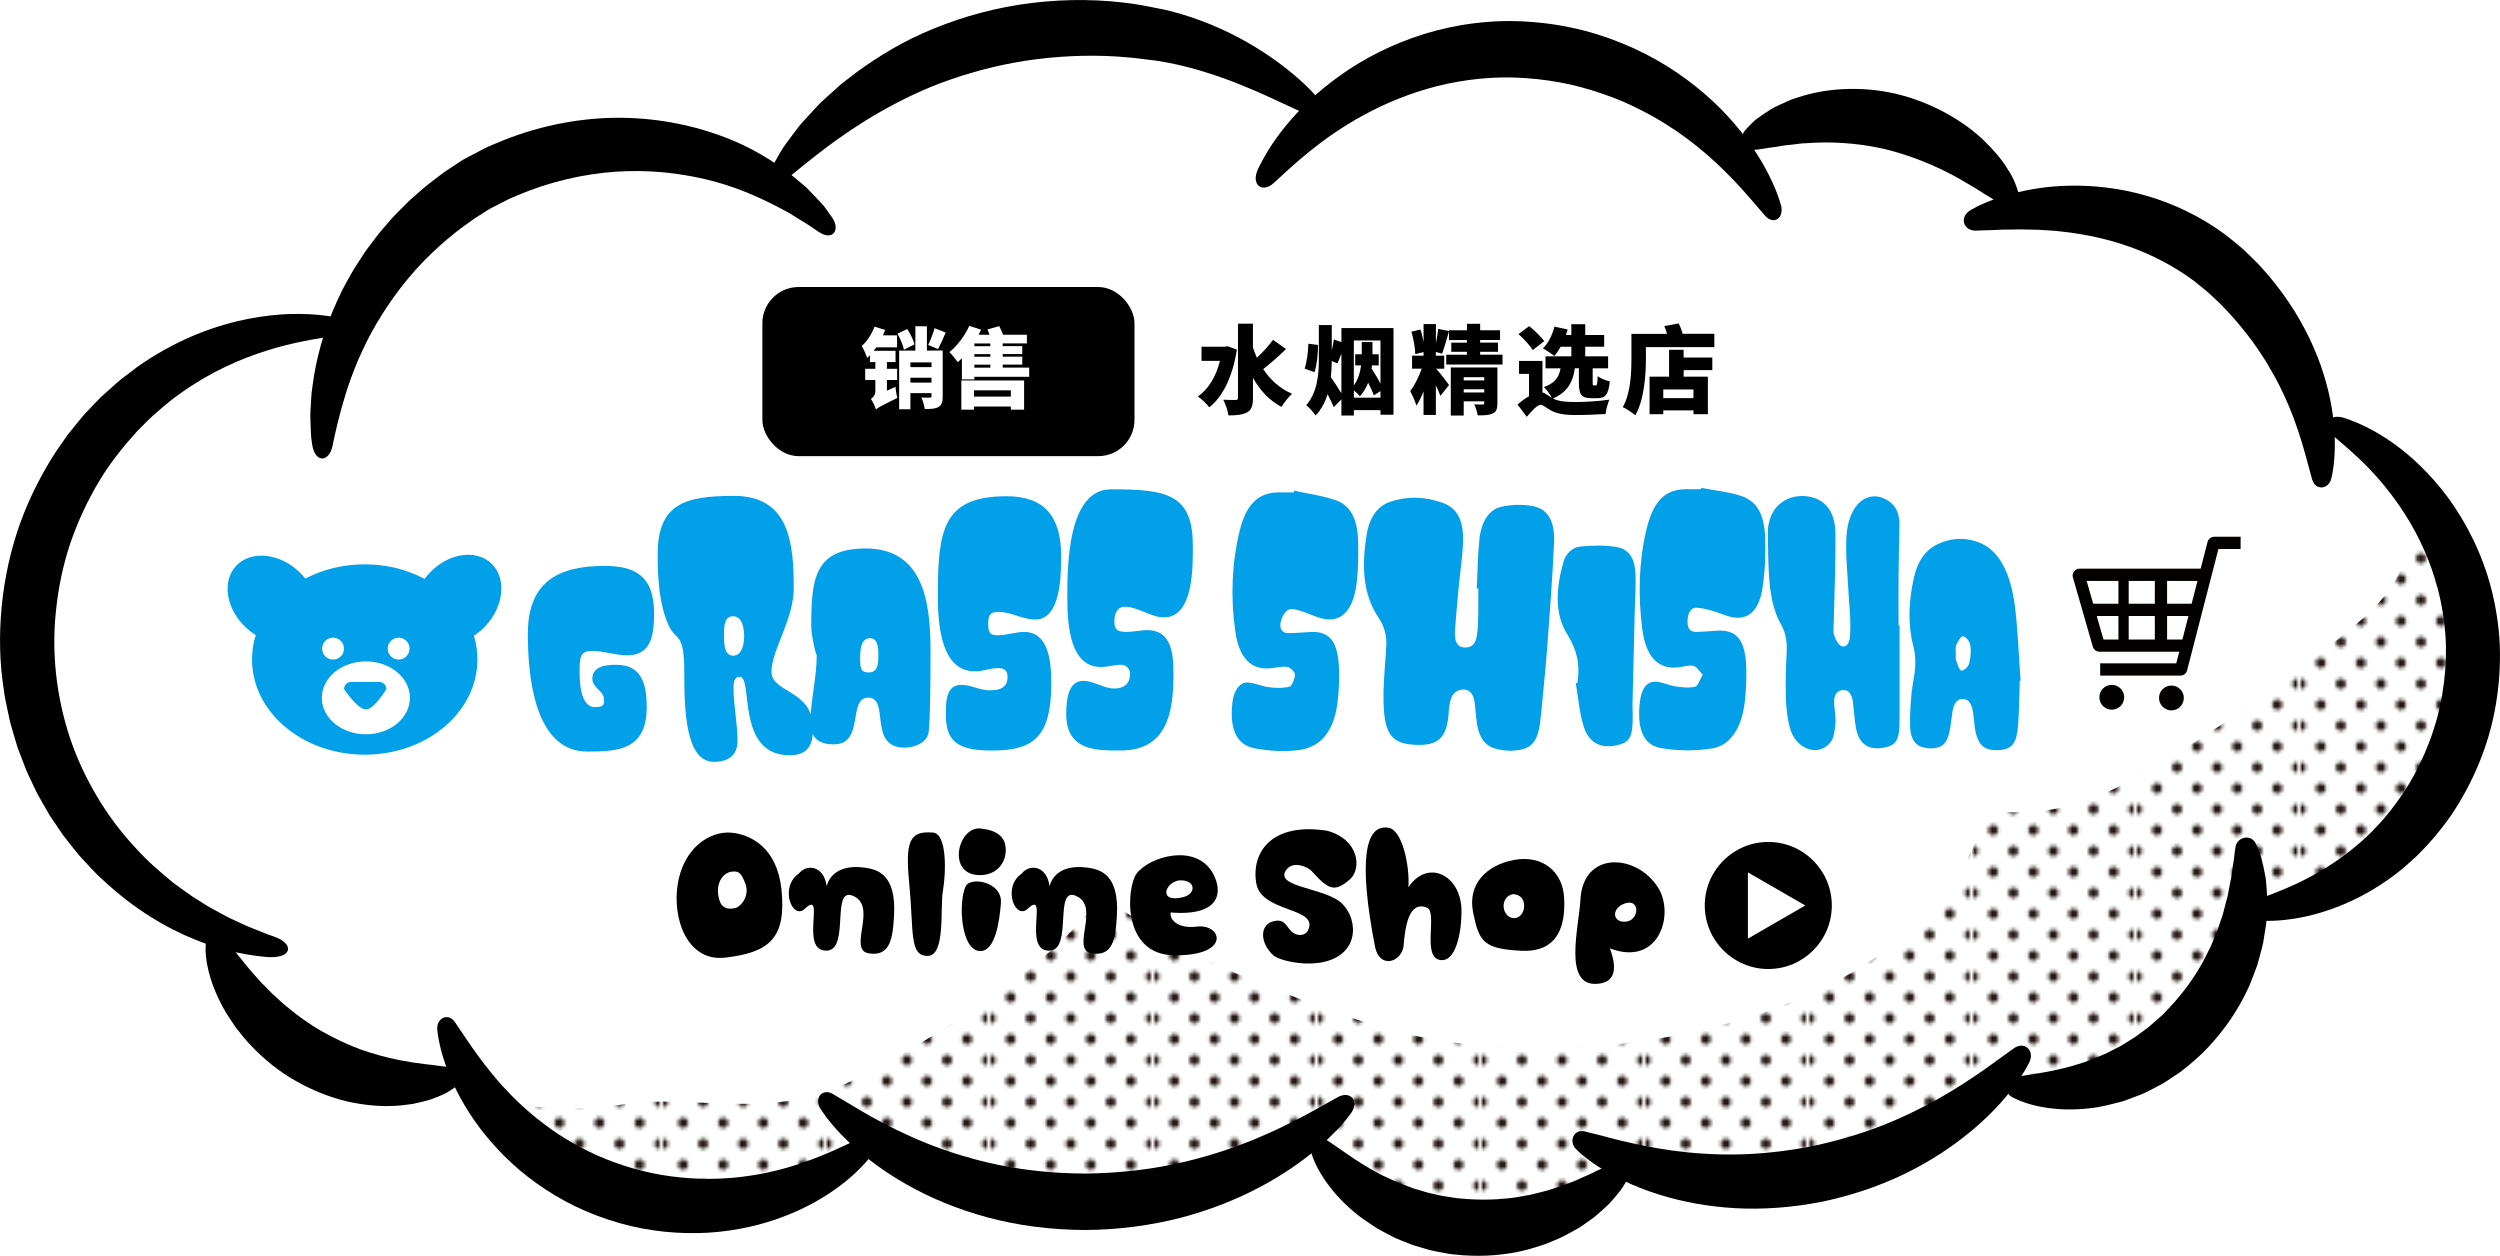<?xml version="1.0" encoding="UTF-8"?><svg id="_レイヤー_2" xmlns="http://www.w3.org/2000/svg" xmlns:xlink="http://www.w3.org/1999/xlink" viewBox="0 0 717.46 360.42"><defs><style>.cls-1{fill:url(#_新規パターンスウォッチ_6);}.cls-2{fill:#fff;}.cls-3{fill:url(#_新規パターンスウォッチ_4);}.cls-4{fill:#040000;}.cls-5{stroke:#fff;stroke-miterlimit:10;stroke-width:11.7px;}.cls-5,.cls-6{fill:none;}.cls-7{fill:#231815;}.cls-8{fill:#02a0e9;}</style><pattern id="_新規パターンスウォッチ_6" x="0" y="0" width="46.02" height="48" patternTransform="translate(5924.26 -2719.78)" patternUnits="userSpaceOnUse" viewBox="0 0 46.02 48"><g><rect class="cls-6" x="0" width="46.02" height="48"/><path class="cls-7" d="M0,1.5C.79,1.5,1.44,.83,1.44,0S.79-1.5,0-1.5-1.44-.83-1.44,0-.8,1.5,0,1.5Z"/><path class="cls-7" d="M46.02,1.5c.79,0,1.44-.67,1.44-1.5s-.64-1.5-1.44-1.5S44.58-.83,44.58,0s.64,1.5,1.44,1.5Z"/><path class="cls-7" d="M0,13.5c.79,0,1.44-.67,1.44-1.5s-.64-1.5-1.44-1.5-1.44,.67-1.44,1.5,.64,1.5,1.44,1.5Z"/><path class="cls-7" d="M46.02,13.5c.79,0,1.44-.67,1.44-1.5s-.64-1.5-1.44-1.5-1.44,.67-1.44,1.5,.64,1.5,1.44,1.5Z"/><path class="cls-7" d="M0,25.5c.79,0,1.44-.67,1.44-1.5s-.64-1.5-1.44-1.5-1.44,.67-1.44,1.5,.64,1.5,1.44,1.5Z"/><path class="cls-7" d="M46.02,25.5c.79,0,1.44-.67,1.44-1.5s-.64-1.5-1.44-1.5-1.44,.67-1.44,1.5,.64,1.5,1.44,1.5Z"/><path class="cls-7" d="M0,37.5c.79,0,1.44-.67,1.44-1.5s-.64-1.5-1.44-1.5-1.44,.67-1.44,1.5,.64,1.5,1.44,1.5Z"/><path class="cls-7" d="M46.02,37.5c.79,0,1.44-.67,1.44-1.5s-.64-1.5-1.44-1.5-1.44,.67-1.44,1.5,.64,1.5,1.44,1.5Z"/><path class="cls-7" d="M0,49.5c.79,0,1.44-.67,1.44-1.5s-.64-1.5-1.44-1.5-1.44,.67-1.44,1.5,.64,1.5,1.44,1.5Z"/><path class="cls-7" d="M46.02,49.5c.79,0,1.44-.67,1.44-1.5s-.64-1.5-1.44-1.5-1.44,.67-1.44,1.5,.64,1.5,1.44,1.5Z"/><path class="cls-7" d="M5.75,7.5c.79,0,1.44-.67,1.44-1.5s-.64-1.5-1.44-1.5-1.44,.67-1.44,1.5,.64,1.5,1.44,1.5Z"/><path class="cls-7" d="M5.75,19.5c.79,0,1.44-.67,1.44-1.5s-.64-1.5-1.44-1.5-1.44,.67-1.44,1.5,.64,1.5,1.44,1.5Z"/><path class="cls-7" d="M5.75,31.5c.79,0,1.44-.67,1.44-1.5s-.64-1.5-1.44-1.5-1.44,.67-1.44,1.5,.64,1.5,1.44,1.5Z"/><path class="cls-7" d="M5.75,43.5c.79,0,1.44-.67,1.44-1.5s-.64-1.5-1.44-1.5-1.44,.67-1.44,1.5,.64,1.5,1.44,1.5Z"/><path class="cls-7" d="M11.5,1.5c.8,0,1.44-.67,1.44-1.5s-.64-1.5-1.44-1.5S10.07-.83,10.07,0s.64,1.5,1.44,1.5Z"/><path class="cls-7" d="M11.5,13.5c.8,0,1.44-.67,1.44-1.5s-.64-1.5-1.44-1.5-1.44,.67-1.44,1.5,.64,1.5,1.44,1.5Z"/><path class="cls-7" d="M11.5,25.5c.8,0,1.44-.67,1.44-1.5s-.64-1.5-1.44-1.5-1.44,.67-1.44,1.5,.64,1.5,1.44,1.5Z"/><path class="cls-7" d="M11.5,37.5c.8,0,1.44-.67,1.44-1.5s-.64-1.5-1.44-1.5-1.44,.67-1.44,1.5,.64,1.5,1.44,1.5Z"/><path class="cls-7" d="M11.5,49.5c.8,0,1.44-.67,1.44-1.5s-.64-1.5-1.44-1.5-1.44,.67-1.44,1.5,.64,1.5,1.44,1.5Z"/><path class="cls-7" d="M17.26,7.5c.79,0,1.44-.67,1.44-1.5s-.64-1.5-1.44-1.5-1.44,.67-1.44,1.5,.64,1.5,1.44,1.5Z"/><path class="cls-7" d="M17.26,19.5c.79,0,1.44-.67,1.44-1.5s-.64-1.5-1.44-1.5-1.44,.67-1.44,1.5,.64,1.5,1.44,1.5Z"/><path class="cls-7" d="M17.26,31.5c.79,0,1.44-.67,1.44-1.5s-.64-1.5-1.44-1.5-1.44,.67-1.44,1.5,.64,1.5,1.44,1.5Z"/><path class="cls-7" d="M17.26,43.5c.79,0,1.44-.67,1.44-1.5s-.64-1.5-1.44-1.5-1.44,.67-1.44,1.5,.64,1.5,1.44,1.5Z"/><path class="cls-7" d="M23.01,1.5c.8,0,1.44-.67,1.44-1.5s-.64-1.5-1.44-1.5S21.57-.83,21.57,0s.64,1.5,1.44,1.5Z"/><path class="cls-7" d="M23.01,13.5c.8,0,1.44-.67,1.44-1.5s-.64-1.5-1.44-1.5-1.44,.67-1.44,1.5,.64,1.5,1.44,1.5Z"/><path class="cls-7" d="M23.01,25.5c.8,0,1.44-.67,1.44-1.5s-.64-1.5-1.44-1.5-1.44,.67-1.44,1.5,.64,1.5,1.44,1.5Z"/><path class="cls-7" d="M23.01,37.5c.8,0,1.44-.67,1.44-1.5s-.64-1.5-1.44-1.5-1.44,.67-1.44,1.5,.64,1.5,1.44,1.5Z"/><path class="cls-7" d="M23.01,49.5c.8,0,1.44-.67,1.44-1.5s-.64-1.5-1.44-1.5-1.44,.67-1.44,1.5,.64,1.5,1.44,1.5Z"/><path class="cls-7" d="M28.76,7.5c.79,0,1.44-.67,1.44-1.5s-.64-1.5-1.44-1.5-1.44,.67-1.44,1.5,.64,1.5,1.44,1.5Z"/><path class="cls-7" d="M28.76,19.5c.79,0,1.44-.67,1.44-1.5s-.64-1.5-1.44-1.5-1.44,.67-1.44,1.5,.64,1.5,1.44,1.5Z"/><path class="cls-7" d="M28.76,31.5c.79,0,1.44-.67,1.44-1.5s-.64-1.5-1.44-1.5-1.44,.67-1.44,1.5,.64,1.5,1.44,1.5Z"/><path class="cls-7" d="M28.76,43.5c.79,0,1.44-.67,1.44-1.5s-.64-1.5-1.44-1.5-1.44,.67-1.44,1.5,.64,1.5,1.44,1.5Z"/><path class="cls-7" d="M34.51,1.5c.79,0,1.44-.67,1.44-1.5s-.64-1.5-1.44-1.5S33.07-.83,33.07,0s.64,1.5,1.44,1.5Z"/><path class="cls-7" d="M34.51,13.5c.79,0,1.44-.67,1.44-1.5s-.64-1.5-1.44-1.5-1.44,.67-1.44,1.5,.64,1.5,1.44,1.5Z"/><path class="cls-7" d="M34.51,25.5c.79,0,1.44-.67,1.44-1.5s-.64-1.5-1.44-1.5-1.44,.67-1.44,1.5,.64,1.5,1.44,1.5Z"/><path class="cls-7" d="M34.51,37.5c.79,0,1.44-.67,1.44-1.5s-.64-1.5-1.44-1.5-1.44,.67-1.44,1.5,.64,1.5,1.44,1.5Z"/><path class="cls-7" d="M34.51,49.5c.79,0,1.44-.67,1.44-1.5s-.64-1.5-1.44-1.5-1.44,.67-1.44,1.5,.64,1.5,1.44,1.5Z"/><path class="cls-7" d="M40.27,7.5c.79,0,1.44-.67,1.44-1.5s-.64-1.5-1.44-1.5-1.44,.67-1.44,1.5,.64,1.5,1.44,1.5Z"/><path class="cls-7" d="M40.27,19.5c.79,0,1.44-.67,1.44-1.5s-.64-1.5-1.44-1.5-1.44,.67-1.44,1.5,.64,1.5,1.44,1.5Z"/><path class="cls-7" d="M40.27,31.5c.79,0,1.44-.67,1.44-1.5s-.64-1.5-1.44-1.5-1.44,.67-1.44,1.5,.64,1.5,1.44,1.5Z"/><path class="cls-7" d="M40.27,43.5c.79,0,1.44-.67,1.44-1.5s-.64-1.5-1.44-1.5-1.44,.67-1.44,1.5,.64,1.5,1.44,1.5Z"/></g></pattern><pattern id="_新規パターンスウォッチ_4" x="0" y="0" width="15.34" height="16" patternTransform="translate(5666.59 -2714.4) scale(.96 1)" patternUnits="userSpaceOnUse" viewBox="0 0 15.34 16"><g><rect class="cls-6" width="15.34" height="16"/><path class="cls-7" d="M0,.5C.26,.5,.48,.28,.48,0s-.21-.5-.48-.5S-.48-.28-.48,0s.21,.5,.48,.5Z"/><path class="cls-7" d="M15.34,.5c.26,0,.48-.22,.48-.5s-.21-.5-.48-.5-.48,.22-.48,.5,.21,.5,.48,.5Z"/><path class="cls-7" d="M0,4.5c.26,0,.48-.22,.48-.5s-.21-.5-.48-.5-.48,.22-.48,.5,.21,.5,.48,.5Z"/><path class="cls-7" d="M15.34,4.5c.26,0,.48-.22,.48-.5s-.21-.5-.48-.5-.48,.22-.48,.5,.21,.5,.48,.5Z"/><path class="cls-7" d="M0,8.5c.26,0,.48-.22,.48-.5s-.21-.5-.48-.5-.48,.22-.48,.5,.21,.5,.48,.5Z"/><path class="cls-7" d="M15.34,8.5c.26,0,.48-.22,.48-.5s-.21-.5-.48-.5-.48,.22-.48,.5,.21,.5,.48,.5Z"/><path class="cls-7" d="M0,12.5c.26,0,.48-.22,.48-.5s-.21-.5-.48-.5-.48,.22-.48,.5,.21,.5,.48,.5Z"/><path class="cls-7" d="M15.34,12.5c.26,0,.48-.22,.48-.5s-.21-.5-.48-.5-.48,.22-.48,.5,.21,.5,.48,.5Z"/><path class="cls-7" d="M0,16.5c.26,0,.48-.22,.48-.5s-.21-.5-.48-.5-.48,.22-.48,.5,.21,.5,.48,.5Z"/><path class="cls-7" d="M15.34,16.5c.26,0,.48-.22,.48-.5s-.21-.5-.48-.5-.48,.22-.48,.5,.21,.5,.48,.5Z"/><path class="cls-7" d="M1.92,2.5c.26,0,.48-.22,.48-.5s-.21-.5-.48-.5-.48,.22-.48,.5,.21,.5,.48,.5Z"/><path class="cls-7" d="M1.92,6.5c.26,0,.48-.22,.48-.5s-.21-.5-.48-.5-.48,.22-.48,.5,.21,.5,.48,.5Z"/><path class="cls-7" d="M1.92,10.5c.26,0,.48-.22,.48-.5s-.21-.5-.48-.5-.48,.22-.48,.5,.21,.5,.48,.5Z"/><path class="cls-7" d="M1.92,14.5c.26,0,.48-.22,.48-.5s-.21-.5-.48-.5-.48,.22-.48,.5,.21,.5,.48,.5Z"/><path class="cls-7" d="M3.83,.5c.27,0,.48-.22,.48-.5s-.21-.5-.48-.5S3.36-.28,3.36,0s.21,.5,.48,.5Z"/><path class="cls-7" d="M3.83,4.5c.27,0,.48-.22,.48-.5s-.21-.5-.48-.5-.48,.22-.48,.5,.21,.5,.48,.5Z"/><path class="cls-7" d="M3.83,8.5c.27,0,.48-.22,.48-.5s-.21-.5-.48-.5-.48,.22-.48,.5,.21,.5,.48,.5Z"/><path class="cls-7" d="M3.83,12.5c.27,0,.48-.22,.48-.5s-.21-.5-.48-.5-.48,.22-.48,.5,.21,.5,.48,.5Z"/><path class="cls-7" d="M3.83,16.5c.27,0,.48-.22,.48-.5s-.21-.5-.48-.5-.48,.22-.48,.5,.21,.5,.48,.5Z"/><path class="cls-7" d="M5.75,2.5c.26,0,.48-.22,.48-.5s-.21-.5-.48-.5-.48,.22-.48,.5,.21,.5,.48,.5Z"/><path class="cls-7" d="M5.75,6.5c.26,0,.48-.22,.48-.5s-.21-.5-.48-.5-.48,.22-.48,.5,.21,.5,.48,.5Z"/><path class="cls-7" d="M5.75,10.5c.26,0,.48-.22,.48-.5s-.21-.5-.48-.5-.48,.22-.48,.5,.21,.5,.48,.5Z"/><path class="cls-7" d="M5.75,14.5c.26,0,.48-.22,.48-.5s-.21-.5-.48-.5-.48,.22-.48,.5,.21,.5,.48,.5Z"/><path class="cls-7" d="M7.67,.5c.27,0,.48-.22,.48-.5s-.21-.5-.48-.5S7.19-.28,7.19,0s.21,.5,.48,.5Z"/><path class="cls-7" d="M7.67,4.5c.27,0,.48-.22,.48-.5s-.21-.5-.48-.5-.48,.22-.48,.5,.21,.5,.48,.5Z"/><path class="cls-7" d="M7.67,8.5c.27,0,.48-.22,.48-.5s-.21-.5-.48-.5-.48,.22-.48,.5,.21,.5,.48,.5Z"/><path class="cls-7" d="M7.67,12.5c.27,0,.48-.22,.48-.5s-.21-.5-.48-.5-.48,.22-.48,.5,.21,.5,.48,.5Z"/><path class="cls-7" d="M7.67,16.5c.27,0,.48-.22,.48-.5s-.21-.5-.48-.5-.48,.22-.48,.5,.21,.5,.48,.5Z"/><path class="cls-7" d="M9.59,2.5c.26,0,.48-.22,.48-.5s-.21-.5-.48-.5-.48,.22-.48,.5,.21,.5,.48,.5Z"/><path class="cls-7" d="M9.59,6.5c.26,0,.48-.22,.48-.5s-.21-.5-.48-.5-.48,.22-.48,.5,.21,.5,.48,.5Z"/><path class="cls-7" d="M9.59,10.5c.26,0,.48-.22,.48-.5s-.21-.5-.48-.5-.48,.22-.48,.5,.21,.5,.48,.5Z"/><path class="cls-7" d="M9.59,14.5c.26,0,.48-.22,.48-.5s-.21-.5-.48-.5-.48,.22-.48,.5,.21,.5,.48,.5Z"/><path class="cls-7" d="M11.5,.5c.26,0,.48-.22,.48-.5s-.21-.5-.48-.5-.48,.22-.48,.5,.21,.5,.48,.5Z"/><path class="cls-7" d="M11.5,4.5c.26,0,.48-.22,.48-.5s-.21-.5-.48-.5-.48,.22-.48,.5,.21,.5,.48,.5Z"/><path class="cls-7" d="M11.5,8.5c.26,0,.48-.22,.48-.5s-.21-.5-.48-.5-.48,.22-.48,.5,.21,.5,.48,.5Z"/><path class="cls-7" d="M11.5,12.5c.26,0,.48-.22,.48-.5s-.21-.5-.48-.5-.48,.22-.48,.5,.21,.5,.48,.5Z"/><path class="cls-7" d="M11.5,16.5c.26,0,.48-.22,.48-.5s-.21-.5-.48-.5-.48,.22-.48,.5,.21,.5,.48,.5Z"/><path class="cls-7" d="M13.42,2.5c.26,0,.48-.22,.48-.5s-.21-.5-.48-.5-.48,.22-.48,.5,.21,.5,.48,.5Z"/><path class="cls-7" d="M13.42,6.5c.26,0,.48-.22,.48-.5s-.21-.5-.48-.5-.48,.22-.48,.5,.21,.5,.48,.5Z"/><path class="cls-7" d="M13.42,10.5c.26,0,.48-.22,.48-.5s-.21-.5-.48-.5-.48,.22-.48,.5,.21,.5,.48,.5Z"/><path class="cls-7" d="M13.42,14.5c.26,0,.48-.22,.48-.5s-.21-.5-.48-.5-.48,.22-.48,.5,.21,.5,.48,.5Z"/></g></pattern></defs><g id="_レイヤー"><g><path class="cls-2" d="M709.76,188.16c0-31.57-19.13-58.49-46.01-69.02-8.83-34.27-38.96-59.51-74.79-59.51-3.23,0-6.4,.23-9.53,.63-10.37-16.64-28.41-27.67-48.94-27.67-12.41,0-23.9,4.04-33.35,10.89-15.86-18.05-38.71-29.38-64.12-29.38-19.99,0-38.39,7.03-53.06,18.82-19.28-15.5-43.47-24.73-69.75-24.73-36.13,0-68.32,17.44-89.2,44.64-12.41-7.1-26.67-11.16-41.84-11.16-34.86,0-64.9,21.35-78.68,52.11-2.03-.15-4.08-.25-6.14-.25-47.9,0-86.73,40.27-86.73,89.94,0,37.13,21.7,69,52.66,82.73,6.69,25.71,29.32,44.63,56.22,44.63,6.23,0,12.22-1.02,17.84-2.9,13.61,23.06,38.11,38.44,66.09,38.44,19.34,0,37.01-7.37,50.58-19.53,17.66,11.65,38.61,18.41,61.09,18.41,23.61,0,45.54-7.45,63.74-20.2,10.35,16.73,28.44,27.83,49.03,27.83,16.86,0,32.04-7.44,42.68-19.32,10.67,3.77,22.11,5.82,34.02,5.82,27.34,0,52.24-10.8,70.97-28.5,4.65,1.24,9.52,1.9,14.54,1.9,29.13,0,53.26-22.18,57.56-51.13,36.48-3.16,65.14-34.85,65.14-73.49Z"/><path class="cls-1" d="M691.13,138.42c1.66,8.77,1.58,17.49-2.74,26.3-2.92,5.95-7.54,10.5-12.47,14.62-6.15,5.14-12.4,10.16-18.81,14.95-10.83,8.08-22.1,15.52-33.57,22.59-13.42,8.27-25.87,15.51-41.86,16.19-3.95,.17-7.91-.04-11.86-.52-.59,2.94-1.53,5.89-2.78,8.85-13,30.97-48.8,47.41-78.77,54.21-32.45,7.36-67.09,7.82-98.83-3.01-15.53-5.3-31.25-11.51-46.18-18.4-6.75-3.11-12.8-7.5-19.01-11.6-2.76-1.83-5.57-3.48-8.44-5.08-.96,1.24-1.94,2.47-2.93,3.67-4.57,5.56-9.82,10.49-15.33,15.02-12.39,10.18-25.62,18.88-39.53,26.65-6.87,3.83-13.86,7.95-21.25,10.58-8.2,2.93-17.41,3.45-26.02,3.33-7.76-.11-15.51-.81-23.28-.6-1.37,.04-2.73,.15-4.1,.2-.08,0-.34,.02-.63,.04-.66,.08-1.62,.2-1.86,.23-1.92,.29-3.86,.57-5.79,.81-4.19,.53-8.41,.73-12.63,.63-7.52-.19-15.21-1.03-22.87-2.32,14.18,18.64,36.15,30.62,60.82,30.62,19.34,0,37.01-7.37,50.58-19.53,17.66,11.65,38.61,18.41,61.09,18.41,23.61,0,45.54-7.45,63.73-20.2,10.36,16.73,28.44,27.83,49.04,27.83,16.86,0,32.04-7.44,42.68-19.32,10.67,3.77,22.11,5.82,34.02,5.82,27.34,0,52.24-10.8,70.97-28.5,4.65,1.24,9.52,1.9,14.54,1.9,29.13,0,53.26-22.18,57.56-51.13,36.48-3.16,65.14-34.85,65.14-73.49,0-19.17-7.06-36.63-18.63-49.74Z"/><path class="cls-3" d="M110.42,308.91c-12.17-3.57-24.37-8.82-35.23-15.92,10.55,11.02,25.15,17.84,41.31,17.84,.24,0,.48-.01,.73-.02-2.29-.61-4.56-1.25-6.81-1.91Z"/><path d="M95.49,96.5c-2.39,.38-5.22,.76-8.4,1.43-3.19,.61-6.74,1.49-10.55,2.69-7.61,2.38-16.33,6.2-24.86,12.33-2.15,1.51-4.24,3.2-6.3,5.05-2.14,1.74-4.08,3.82-6.12,5.86-3.88,4.29-7.68,9-10.89,14.37-3.19,5.37-5.98,11.24-8.14,17.53-2.13,6.3-3.53,13.02-4.21,19.93-1.4,13.61,.69,26.98,4.92,38.53,4.33,11.56,10.78,21.45,17.95,29.1,3.5,3.93,7.31,7.13,10.93,10.1,1.89,1.35,3.7,2.72,5.5,3.94,1.85,1.12,3.59,2.32,5.34,3.3,1.77,.93,3.45,1.89,5.08,2.73,1.67,.77,3.25,1.51,4.74,2.2,1.5,.68,2.97,1.18,4.31,1.74,.68,.28,1.33,.55,1.95,.8,.63,.23,1.25,.42,1.84,.63,5.87,2.03,5.49,6.24-1.52,5.92-5.34-.43-12.66-1.59-20.97-4.99-8.32-3.31-17.63-8.82-26.45-17.06-2.27-1.99-4.32-4.33-6.49-6.67-1.08-1.17-2.03-2.49-3.07-3.76-1.02-1.28-2.07-2.57-2.97-3.98-.94-1.39-1.89-2.8-2.85-4.22-.86-1.49-1.72-3-2.59-4.52-.91-1.5-1.65-3.12-2.42-4.75-.74-1.64-1.61-3.23-2.21-4.96-.65-1.71-1.31-3.44-1.97-5.18-.57-1.78-1.08-3.59-1.61-5.41-.59-1.81-.93-3.69-1.33-5.56-.39-1.88-.83-3.76-1.04-5.7-1.23-7.69-1.38-15.75-.61-23.83,.81-8.4,2.64-16.5,5.33-24.03,2.75-7.51,6.31-14.43,10.37-20.65,1.06-1.52,2.11-3.03,3.16-4.53,1.12-1.43,2.27-2.82,3.39-4.2,1.09-1.41,2.33-2.66,3.53-3.92,.6-.63,1.2-1.25,1.79-1.87l.89-.92,.95-.85c1.26-1.13,2.51-2.24,3.74-3.34,1.23-1.11,2.58-2.02,3.84-3.01,1.29-.96,2.52-1.96,3.84-2.78,1.29-.87,2.59-1.71,3.9-2.46,10.42-6.2,20.71-9.3,29.35-10.6,4.33-.66,8.27-.9,11.74-.83,3.46,.02,6.45,.36,8.91,.76,5.43,1.03,5.85,4.98,.29,5.65Z"/><path d="M235.26,66.76c-1.57-1.02-3.32-2.35-5.51-3.59-1.07-.65-2.19-1.35-3.36-2.1-1.23-.65-2.52-1.33-3.88-2.05-5.43-2.78-12.02-5.67-19.77-7.51-7.73-1.85-16.52-2.86-25.86-2.24-9.33,.62-19.16,2.83-28.64,6.92l-1.75,.72c-.57,.25-1.11,.57-1.67,.84-1.1,.56-2.2,1.12-3.3,1.68-1.12,.5-2.11,1.26-3.15,1.89-1.02,.68-2.08,1.25-3.07,2.01-1.99,1.45-4,2.83-5.82,4.41-1.91,1.47-3.62,3.12-5.35,4.7-6.81,6.45-12.1,13.65-16.18,20.61-4.07,6.99-6.81,13.83-8.69,19.83-1.87,6.01-3.04,11.18-3.82,15.06-1.01,4.84-5.09,5.02-5.88-.52-.38-2.14-.4-4.65-.49-7.53-.05-1.44,.1-2.95,.18-4.57,.05-.81,.11-1.63,.16-2.48,.11-.84,.23-1.7,.35-2.58,.93-7.03,3.03-15.25,6.94-23.78,.5-1.06,1.01-2.14,1.52-3.22,.53-1.08,1.15-2.12,1.74-3.2,.61-1.07,1.18-2.18,1.86-3.24,.68-1.05,1.38-2.12,2.08-3.2,.35-.54,.71-1.08,1.06-1.62,.39-.52,.78-1.04,1.17-1.56,.79-1.04,1.59-2.1,2.39-3.16,.83-1.04,1.73-2.03,2.61-3.06,.9-1.02,1.76-2.08,2.75-3.03,.97-.97,1.95-1.96,2.93-2.95,.98-1,2.08-1.87,3.12-2.82,2.08-1.92,4.39-3.61,6.69-5.37,1.13-.89,2.42-1.65,3.64-2.49,1.25-.79,2.45-1.7,3.8-2.35,1.33-.7,2.66-1.4,4.01-2.1,.67-.34,1.34-.72,2.03-1.03l2.08-.87c11.5-4.96,23.39-7.27,34.45-7.41,11.08-.1,21.3,1.92,29.96,5.06,8.7,3.09,15.72,7.55,21.06,11.78,1.32,1.09,2.57,2.13,3.73,3.13,1.09,1.11,2.1,2.16,3.03,3.15,.91,1.02,1.83,1.88,2.52,2.86,.71,.95,1.34,1.84,1.89,2.66,2.46,3.62,.07,6.65-3.58,4.27Z"/><path d="M506.45,61.8c-4.41-5.05-11.6-14.25-23.15-22.64-1.43-1.05-2.93-2.08-4.51-3.06-.79-.49-1.56-1.02-2.38-1.5-.82-.47-1.65-.95-2.49-1.43-3.4-1.84-6.99-3.64-10.86-5.11-3.86-1.48-7.92-2.76-12.16-3.75-4.25-.95-8.66-1.6-13.17-1.9-8.88-.64-17.45,.36-25.32,2.31-7.86,2.01-15,4.97-21.14,8.36-12.38,6.71-20.67,14.83-25.74,19.45-3.15,2.93-6.58,.64-4.57-3.86,1.61-3.41,4.17-7.86,8.09-12.62,3.9-4.78,9.15-9.88,15.78-14.55,6.6-4.71,14.66-8.87,23.82-11.73,9.15-2.82,19.49-4.28,30.06-3.53,5.49,.36,10.82,1.24,15.9,2.54,5.07,1.33,9.87,3.09,14.35,5.13,8.96,4.1,16.52,9.5,22.54,15.08,6.01,5.61,10.47,11.45,13.61,16.66,3.16,5.21,5.02,9.79,5.99,13.18,1.03,3.77-2.13,5.96-4.64,2.97Z"/><path d="M375.23,32.87c-3.03-1.26-7.04-3.23-11.95-5.45-4.91-2.2-10.72-4.66-17.34-6.7-3.31-1.03-6.81-1.96-10.5-2.68-.91-.17-1.83-.33-2.77-.5-.93-.17-1.93-.24-2.9-.37-1.97-.21-3.95-.56-5.99-.69-8.17-.77-16.93-.63-25.89,.46-8.81,1.09-17.16,3.14-24.79,5.78-7.67,2.58-14.49,6-20.52,9.4-12.05,6.89-20.62,14.28-25.89,18.48-3.36,2.57-6.56-.04-4.29-4.19,.44-.8,.93-1.66,1.47-2.57,.28-.46,.56-.93,.86-1.42,.31-.48,.66-.94,1.01-1.43,.71-.97,1.47-2,2.29-3.07,.83-1.06,1.66-2.23,2.68-3.29,1-1.09,2.05-2.23,3.14-3.41,.55-.58,1.11-1.2,1.7-1.78,.61-.56,1.24-1.14,1.87-1.72,1.29-1.16,2.62-2.35,3.98-3.58,1.44-1.14,2.95-2.28,4.5-3.46,6.27-4.57,13.67-9.12,22.19-12.52,8.48-3.47,17.95-6.07,27.96-7.3,10.38-1.27,20.47-1.07,29.68,.33,2.31,.33,4.56,.84,6.76,1.25,2.19,.39,4.4,.98,6.5,1.6,4.18,1.24,8.07,2.73,11.63,4.36,7.12,3.26,12.93,7.01,17.5,10.48,4.56,3.49,7.89,6.71,10.07,9.24,2.38,2.81,.58,6.27-2.94,4.77Z"/><path d="M239.05,313.97c.68,.39,1.41,.83,2.19,1.32,.79,.46,1.64,.96,2.55,1.5,1.76,1.12,3.83,2.25,6.03,3.55,4.48,2.49,9.83,5.24,16.04,7.73,6.2,2.49,13.24,4.71,20.93,6.29,7.7,1.56,16.05,2.42,24.73,2.43,8.53-.08,16.76-.95,24.37-2.47,7.61-1.55,14.61-3.68,20.81-6.05,6.21-2.36,11.61-4.96,16.19-7.32,2.23-1.27,4.37-2.3,6.18-3.39,.92-.52,1.8-1,2.63-1.45,.82-.46,1.58-.89,2.28-1.28,3.55-1.92,6.33,1.17,3.62,4.82-2.06,2.84-5.28,6.24-9.56,9.97-4.32,3.66-9.8,7.51-16.36,11-6.56,3.49-14.21,6.59-22.68,8.82-8.47,2.19-17.76,3.48-27.43,3.55-10.03-.02-19.64-1.31-28.33-3.66-8.69-2.36-16.45-5.66-23-9.37-6.56-3.7-11.88-7.79-15.99-11.57-2.02-1.94-3.81-3.71-5.23-5.46-.72-.85-1.39-1.65-1.98-2.42-.57-.79-1.07-1.53-1.51-2.22-1.96-3.03,.35-6.13,3.52-4.32Z"/><path d="M454.66,324.67c.66,.15,1.36,.32,2.12,.53,.76,.19,1.58,.39,2.45,.61,1.71,.49,3.67,.94,5.77,1.49,4.25,1.02,9.24,2.11,14.87,2.88,5.63,.78,11.89,1.23,18.58,1.13,6.69-.12,13.8-.87,21.07-2.26,7.13-1.46,13.89-3.46,20.09-5.83,6.18-2.41,11.8-5.15,16.75-7.95,4.95-2.79,9.23-5.63,12.86-8.15,3.64-2.61,6.63-4.76,8.85-6.36,2.88-1.97,6.04,.69,4.26,4.22-1.35,2.74-3.62,6.11-6.76,9.9-3.17,3.75-7.31,7.81-12.4,11.75-5.09,3.94-11.14,7.73-18,10.93-6.87,3.17-14.54,5.75-22.7,7.4-8.49,1.64-16.8,2.2-24.51,1.77-7.71-.44-14.8-1.77-20.95-3.63-6.16-1.85-11.38-4.23-15.52-6.58-2.06-1.22-3.89-2.35-5.4-3.53-.77-.57-1.47-1.11-2.11-1.64-.62-.56-1.19-1.08-1.68-1.58-2.2-2.18-.68-5.76,2.38-5.09Z"/><path d="M64.14,269.13c2.43,2.53,5.62,7.14,10.23,12.18,.57,.64,1.18,1.26,1.82,1.88,.62,.63,1.25,1.28,1.9,1.94,1.39,1.22,2.72,2.59,4.27,3.8,3.01,2.52,6.37,4.99,10.11,7.09,3.66,2.09,7.35,3.78,10.93,5.13,3.6,1.24,7.06,2.23,10.29,2.89,.8,.22,1.59,.28,2.37,.44,.78,.14,1.53,.28,2.26,.41,1.46,.15,2.86,.4,4.15,.56,1.29,.11,2.49,.26,3.59,.45,1.09,.11,2.07,.23,2.93,.41,2.15,.45,3.33,4.5,1.25,5.97-.8,.56-1.76,1.19-2.91,1.75-1.15,.52-2.47,1.04-3.95,1.57-1.48,.45-3.13,.82-4.92,1.21-1.79,.22-3.73,.54-5.78,.58-4.11,.18-8.67-.29-13.45-1.38-4.74-1.19-9.65-3.11-14.37-5.81-4.92-2.78-9.16-6.28-12.65-9.96-1.8-1.78-3.27-3.78-4.72-5.61-1.3-1.97-2.58-3.79-3.57-5.67-4.05-7.48-5.19-14.07-4.89-17.8,.17-2.09,3.7-3.48,5.1-2.01Z"/><path d="M575.08,58.95c-.78-.37-1.63-.84-2.55-1.42-.88-.61-1.95-1.21-3.07-1.89-2.17-1.43-4.78-2.97-7.65-4.61-5.8-3.23-13.07-6.36-21.24-8.33-8.06-1.8-15.73-2.09-22.14-1.61-1.63,0-3.11,.35-4.57,.46-1.47,.09-2.8,.38-4.06,.58-2.57,.29-4.66,.79-6.4,.88-2.16,.12-4.34-3.46-2.74-5.4,.61-.75,1.38-1.57,2.3-2.45,.23-.22,.47-.44,.72-.67,.26-.2,.54-.4,.81-.61,.56-.41,1.16-.83,1.8-1.26,.64-.43,1.32-.87,2.03-1.32,.71-.45,1.5-.77,2.31-1.17,1.62-.74,3.36-1.63,5.3-2.16,7.64-2.58,17.73-3.43,28.02-1.09,10.66,2.54,19.55,7.85,25.44,13.48,2.93,2.85,5.26,5.64,6.83,8.27,1.7,2.5,2.53,4.93,3.03,6.68,.52,1.97-2.36,4.48-4.18,3.63Z"/><path d="M578.01,309.16c4.21-.84,11.28-1.4,19.53-4.12,2.08-.63,4.13-1.62,6.3-2.47,.55-.19,1.07-.49,1.6-.77,.53-.28,1.07-.55,1.61-.83,.54-.27,1.09-.55,1.64-.83,.54-.3,1.05-.67,1.59-1,.53-.33,1.07-.67,1.61-1.01,.54-.34,1.11-.64,1.61-1.06,1.03-.79,2.09-1.58,3.16-2.36,1.02-.86,2.01-1.79,3.05-2.67l.78-.67,.71-.75c.48-.5,.97-1,1.45-1.5,3.76-4.02,6.93-8.37,9.41-12.81,.62-1.11,1.13-2.25,1.7-3.35,.27-.56,.59-1.08,.82-1.65,.23-.56,.45-1.12,.68-1.67,.43-1.11,.98-2.17,1.32-3.26,.36-1.09,.72-2.16,1.07-3.2,.41-1.04,.59-2.09,.87-3.1,.27-1.02,.53-2.01,.79-2.97,.32-1.95,.76-3.79,1.05-5.51,.21-1.72,.45-3.31,.71-4.76,.16-1.44,.29-2.73,.5-3.86,.51-2.8,4.47-3.78,5.84-.81,.51,1.14,1.11,2.5,1.58,4.1,.41,1.61,.81,3.44,1.19,5.47,.26,2.04,.4,4.28,.53,6.71-.05,1.21-.1,2.46-.15,3.75-.07,1.29-.11,2.64-.36,3.98-.22,1.36-.44,2.75-.67,4.17-.26,1.42-.7,2.83-1.08,4.29-.2,.73-.41,1.47-.61,2.21-.23,.73-.53,1.45-.8,2.19-.58,1.46-1.1,2.98-1.79,4.45-2.69,5.92-6.57,11.75-11.45,16.96-2.5,2.74-5.31,5.04-8.08,7.2-1.46,.97-2.9,1.93-4.31,2.87-1.44,.9-2.96,1.6-4.41,2.37-.74,.36-1.44,.77-2.18,1.06-.75,.29-1.49,.57-2.22,.86-.73,.27-1.46,.55-2.18,.81-.36,.13-.72,.26-1.07,.39-.36,.11-.73,.19-1.09,.29-2.9,.74-5.65,1.47-8.31,1.73-5.3,.64-10.02,.37-13.85-.33-3.85-.7-6.82-1.83-8.82-2.95-2.22-1.27-1.71-5.16,.73-5.6Z"/><path d="M380.52,327.05c3.34,2.03,8.28,6.09,15.11,9.69,1.68,.94,3.58,1.67,5.45,2.57,.95,.43,1.98,.74,2.98,1.14,.5,.19,1.01,.39,1.52,.59,.53,.15,1.06,.31,1.6,.46,1.08,.29,2.13,.71,3.26,.93,1.12,.24,2.26,.5,3.4,.77,1.16,.18,2.34,.36,3.53,.54,.59,.12,1.19,.17,1.8,.21,.61,.05,1.21,.1,1.82,.15,4.81,.33,9.48,.17,13.85-.45,1.09-.15,2.15-.4,3.2-.57,.52-.1,1.06-.16,1.56-.29,.51-.13,1.01-.26,1.51-.39,.99-.27,2.01-.44,2.95-.75,.95-.3,1.88-.59,2.78-.88,.93-.24,1.77-.63,2.62-.94,.86-.32,1.69-.63,2.49-.93,1.54-.74,3.05-1.35,4.43-1.97,1.33-.69,2.59-1.29,3.76-1.8,1.12-.57,2.12-1.09,3.05-1.47,2.3-.95,5.3,1.91,3.96,4.52-.52,.99-1.16,2.16-2.03,3.36-.9,1.16-1.96,2.42-3.18,3.78-1.28,1.26-2.75,2.58-4.37,3.94-.86,.61-1.74,1.24-2.66,1.9-.92,.65-1.88,1.32-2.93,1.86-1.04,.57-2.12,1.16-3.21,1.75-1.12,.57-2.31,1.02-3.51,1.54-.6,.25-1.22,.5-1.83,.75-.63,.22-1.27,.41-1.92,.62-1.3,.38-2.61,.84-3.98,1.15-5.46,1.33-11.48,1.85-17.67,1.41-.8-.07-1.6-.15-2.4-.22-.8-.06-1.58-.16-2.36-.32-1.55-.29-3.09-.56-4.59-.9-1.48-.43-2.94-.86-4.37-1.28-1.43-.43-2.78-1.06-4.13-1.58-.67-.28-1.34-.53-1.98-.84-.63-.33-1.26-.66-1.88-.98-1.22-.68-2.46-1.25-3.58-2-2.24-1.49-4.37-2.88-6.19-4.48-3.69-3.13-6.47-6.42-8.44-9.4-1.98-2.98-3.16-5.65-3.72-7.7-.61-2.29,2.35-4.72,4.27-3.52Z"/><path d="M646.6,258.57c3.23-1.15,7.62-2.71,12.71-5.07,5.05-2.42,10.8-5.7,16.43-10.36,1.41-1.16,2.81-2.4,4.18-3.74,.34-.33,.69-.67,1.03-1,.33-.35,.66-.71,.99-1.07,.66-.72,1.36-1.42,2.01-2.18,2.62-3.03,5.08-6.41,7.35-10.09,2.24-3.7,4.19-7.75,5.83-12.04,.38-1.09,.84-2.15,1.16-3.27,.34-1.11,.68-2.23,1.03-3.36,.28-1.14,.56-2.29,.85-3.45,.28-1.16,.45-2.34,.69-3.52,.8-4.65,1.14-9.28,1.09-13.8-.09-4.52-.65-8.88-1.5-13.07-1.74-8.38-4.93-15.91-8.6-22.27-3.72-6.34-7.88-11.55-11.8-15.64-3.92-4.11-7.59-7.1-10.3-9.43-3.43-2.81-1.89-6.73,2.96-5.29,3.67,1.2,8.52,3.34,13.81,7.06,5.28,3.7,10.97,8.99,16.15,15.99,5.1,7.03,9.66,15.82,12.31,26.05,1.3,5.11,2.17,10.55,2.42,16.16,.2,5.61-.16,11.37-1.15,17.11-2.01,11.97-6.8,22.72-12.73,31.56-3.04,4.38-6.38,8.29-9.85,11.71-1.82,1.62-3.53,3.28-5.37,4.68-1.81,1.44-3.65,2.73-5.47,3.9-7.31,4.7-14.51,7.35-20.6,8.77-6.13,1.37-11.18,1.56-14.74,1.22-3.96-.44-4.67-4.3-.9-5.58Z"/><path d="M130.51,293.27c3.27,4.65,8.24,13.04,16.63,21.47,1.04,1.06,2.14,2.1,3.3,3.13,1.12,1.06,2.36,2.05,3.59,3.08,2.53,1.98,5.2,3.99,8.14,5.76,2.93,1.79,6.04,3.46,9.34,4.94,3.31,1.44,6.79,2.71,10.41,3.73,7.12,2.04,14.26,2.87,20.97,2.94,3.36-.01,6.62-.19,9.74-.55,3.11-.41,6.11-.87,8.91-1.56,5.64-1.27,10.58-3.05,14.75-4.77,4.18-1.71,7.57-3.43,10.19-4.62,3.25-1.51,5.97,1.64,3.46,4.95-1.96,2.49-4.92,5.61-9.09,8.69-4.14,3.1-9.45,6.21-15.82,8.62-6.35,2.46-13.78,4.19-21.83,4.69-8.05,.45-16.74-.29-25.36-2.75-4.48-1.26-8.76-2.9-12.77-4.83-4.01-1.94-7.73-4.21-11.14-6.64-6.84-4.87-12.32-10.6-16.5-16.19-4.17-5.62-7.03-11.17-8.89-15.98-1.88-4.82-2.76-8.92-3.05-11.9-.29-3.32,3.17-4.92,5.03-2.19Z"/><path d="M663.57,137.7c-1.57-5.43-3.53-14.88-8.67-25.52-1.24-2.67-2.78-5.37-4.41-8.13-1.72-2.72-3.57-5.51-5.71-8.22-2.15-2.7-4.43-5.45-7.01-8.03-.62-.69-1.28-1.27-1.94-1.88-.65-.61-1.31-1.23-1.97-1.85-1.36-1.18-2.81-2.29-4.23-3.46-5.81-4.3-12.06-7.49-18.27-9.72-6.21-2.24-12.36-3.52-18.02-4.24-1.42-.13-2.81-.37-4.16-.44-1.36-.09-2.68-.18-3.96-.26-1.29-.03-2.53-.05-3.73-.08-1.21-.06-2.37-.03-3.48,0-1.12,.01-2.2,.02-3.22,.03-1.02,.06-1.99,.1-2.91,.13-.92,.04-1.81,.02-2.62,.07-.81,.05-1.58,.08-2.29,.09-3.54,.04-4.82-3.97-1.35-5.95,.67-.38,1.4-.78,2.2-1.19,.81-.38,1.69-.74,2.63-1.13,.94-.38,1.94-.78,3.02-1.16,1.09-.32,2.23-.66,3.42-1.02,4.81-1.31,10.65-2.38,17.28-2.45,6.62-.11,14.05,.65,21.74,2.86,7.68,2.2,15.61,5.91,22.87,11.3,1.83,1.47,3.66,2.91,5.36,4.45,.82,.8,1.64,1.6,2.46,2.39,.82,.79,1.62,1.59,2.33,2.41,2.98,3.21,5.58,6.63,7.91,10.05,2.35,3.41,4.26,6.96,5.98,10.4,1.61,3.5,3.02,6.89,4.02,10.23,2.09,6.64,3,12.77,3.18,17.88,.17,5.12-.26,9.22-.98,12.08-.77,3.17-4.53,3.5-5.45,.33Z"/></g><g><path d="M194.5,253.7c1.68-10.32,9.09-15.23,15.31-14.74,5.77,.49,13.18,4.42,14.45,16.21,1.51,14.29-3.68,18.18-16.13,19.65-10.69,1.27-15.27-10.81-13.63-21.12Zm11.59,2.95c.33,1.92,.82,4.91,4.95,3.93,1.6-.37,4.13-3.44,2.91-6.88-1.27-3.44-2.09-3.93-4.54-3.44-2.91,.98-3.64,4.26-3.32,6.39Z"/><path d="M256.58,262.74c-.37,6.88-1.23,11.83-7.29,10.85-5.98-1.02,2.29-12.85-3.97-16.25-7.25-3.93-1.15,15.27-8.07,15.48-8.02,.25-.08-17.85-6.26-12.04-3.56,3.44-7.41-6.14-1.76-10.07,2.37-2.95,7.29-2.21,8.02,3.68,0,0,1.02-6.71,10.85-5.4,3.68,.49,9.17,1.92,8.47,13.76Z"/><path d="M267.54,238.92c4.38,0,3.93,11.79,3.07,16.7-.9,4.91,.86,18.71-4.42,18.71s-3.93-6.92-5.24-20.67c-1.19-12.08,0-15.23,6.59-14.74Z"/><path d="M280.45,251.12c-8.88-.74-5.28-14.49,1.31-13.31,4.22,.45,6.35,2.37,6.76,4.75,.78,4.3-2.09,9.01-8.07,8.56Zm6.8,8.06c-.41,5.2-1.6,13.76-5.9,13.76-5.57,0-6.39-13.76-4.26-18.5,1.31-3.03,10.69-1.39,10.15,4.75Z"/><path d="M320.54,262.74c-.37,6.88-1.23,11.83-7.29,10.85-5.98-1.02,2.29-12.85-3.97-16.25-7.25-3.93-1.15,15.27-8.07,15.48-8.02,.25-.08-17.85-6.26-12.04-3.56,3.44-7.41-6.14-1.76-10.07,2.37-2.95,7.29-2.21,8.02,3.68,0,0,1.02-6.71,10.85-5.4,3.68,.49,9.17,1.92,8.47,13.76Z"/><path d="M348.17,250.79c2.74,5.08,2.25,12.2-12.2,11.09-.41,2.21,2.33,4.67,7.33,4.05,7.37-1.02,10.23,8.39-6.22,8.23-15.43-.12-13.71-19.77-10.89-23.46,3.64-4.87,17.11-8.92,21.98,.08Zm-8.6,6.67c3.89-.98,3.64-5.16-1.31-4.79-4.05,.74-5.85,6.59,1.31,4.79Z"/><path d="M369.25,249.48c-3.81,4.95,9.38,5.08,15.07,9.13,5.24,3.89,6.55,14.7-4.01,17.36-5.73,1.47-13.39-.33-15.02-1.92-3.97-3.85-3.52-8.68,0-9.62,3.44-.94,3.81,1.43,5.32,2.87,1.47,1.43,3.97,1.47,4.83-.45,3.03-6.59-13.67-4.83-14.94-13.51-1.43-9.09,4.79-17.36,20.31-14.94,9.21,2.42,10.07,10.89,6.59,13.96-4.42,3.89-6.22,2.91-11.01-2.42-1.19-1.23-5.2-2.91-7.12-.45Z"/><path d="M419.41,260.94c.16,6.35-1.6,15.76-6.43,14.49-4.83-1.23-.37-13.71-3.48-14.94-5.04-2.05-6.26,4.99-6.71,11.18-.82,4.63-6.96,6.39-8.19-.04-4.83-24.93-2.78-35,3.68-34.1,4.09,.29,6.35,10.93,5.9,17.11,5.53-8.27,14.98-3.52,15.23,6.3Z"/><path d="M448.87,257.59c.45,7.37-1.31,15.76-12.16,15.27-10.89-.53-12.2-2.5-13.92-10.85-1.76-8.35,3.89-13.76,11.75-15.23,8.27-1.47,13.92,3.44,14.33,10.81Zm-14.78-.98c-3.93,.98-3.03,6.88,.45,6.88s4.34-6.88-.45-6.88Z"/><path d="M475.89,254.8c4.79,7.74,.12,22.76-13.88,17.36,2.01,5.45,1.88,9.78-3.68,10.19-9.87,.7-5.16-16.54-4.79-23.95,.66-14.45,16.25-13.43,22.35-3.6Zm-10.52,4.87c-3.36,2.09-1.88,5.49,1.68,4.75,3.64-.78,3.6-7.41-1.68-4.75Z"/></g><g><path d="M354.96,100.33c-1.19,7.7-4.04,13.57-7.92,16.56-.66-.91-2.3-2.49-3.27-3.1,3.02-2.1,5.21-5.71,6.34-10.22h-5.29v-4.07h6.73l.72-.14,2.69,.97Zm14.12-.17c-2.1,2.05-4.57,4.24-6.56,5.76,2.02,3.07,4.76,5.57,8.28,7.09-.97,.86-2.35,2.58-3.02,3.77-3.6-1.91-6.2-4.79-8.2-8.36v5.76c0,2.22-.39,3.41-1.63,4.13-1.27,.72-3.07,.91-5.4,.91-.17-1.25-.86-3.3-1.5-4.51,1.5,.08,3.02,.08,3.57,.08,.47,0,.66-.17,.66-.64v-21.27h4.29v6.84c.33,1.02,.72,1.99,1.14,2.96,1.69-1.58,3.43-3.49,4.62-5.15l3.74,2.63Z"/><path d="M378.25,99c.03,2.46-.33,5.68-1,7.81l-2.85-1.02c.64-1.77,1.02-4.82,1.08-7.15l2.77,.36Zm21.66-4.87v24.9h-3.74v-1.33h-7.64v1.55h-3.57v-4.62l-2.19,2.19c-.44-1.05-1.11-2.41-1.77-3.68-.69,2.22-1.77,4.32-3.43,6.12-.58-.91-1.88-2.35-2.71-2.96,3.24-3.74,3.63-8.86,3.63-13.46v-9.55h3.71v7.28c.25-1.11,.47-2.22,.61-3.16l2.16,.78v-4.04h14.96Zm-17.72,9.47c-.03,1.52-.08,3.1-.25,4.65,.75,1.02,2.13,3.21,3.02,4.6v-11.35c-.42,1.05-.78,2.05-1.14,2.8l-1.63-.69Zm6.34-5.9v12.93c1.27-1.8,1.83-3.82,2.08-5.76h-1.69v-3.21h1.88v-3.49h3.07v3.49h1.8v3.21h-1.94c-.03,.3-.06,.58-.11,.89,.91,1.38,1.86,2.96,2.55,4.35v-12.41h-7.64Zm7.64,16.42v-1.88l-1.91,1.22c-.33-1-.94-2.27-1.63-3.63-.53,1.38-1.3,2.71-2.35,3.91-.39-.5-1.08-1.19-1.74-1.72v2.1h7.64Z"/><path d="M431.2,101.8v2.82h-16.15v-2.82h5.93v-.83h-4.49v-2.63h4.49v-.75h-5.15v-2.49c-.66,2.24-1.36,4.79-1.97,6.4l-1.8-.5v1.08h2.41v3.74h-2.41v.17l.14-.11c.72,.72,3.13,3.85,3.66,4.62l-2.49,3.1c-.3-.83-.78-1.91-1.3-2.99v8.47h-3.54v-6.79c-.61,1.58-1.3,3.02-2.05,4.13-.33-1.25-1.19-3.07-1.77-4.21,1.27-1.55,2.49-4.15,3.3-6.4h-2.77v-3.74h3.3v-1.02l-2.38,.58c-.03-1.72-.5-4.4-1.11-6.43l2.58-.64c.39,1.11,.69,2.38,.91,3.63v-5.18h3.54v5.51c.28-1.38,.53-2.91,.66-4.13l3.1,.61v-.22h5.15v-1.86h3.79v1.86h5.71v2.8h-5.71v.75h5.12v2.63h-5.12v.83h6.43Zm-1.47,13.93c0,1.58-.3,2.44-1.38,2.94s-2.46,.55-4.27,.53c-.14-.94-.58-2.27-1-3.16,.89,.06,2.08,.06,2.41,.06,.36,0,.47-.11,.47-.42v-.5h-5.9v4.07h-3.71v-13.79h13.38v10.27Zm-9.67-7.48v.91h5.9v-.91h-5.9Zm5.9,4.38v-.91h-5.9v.91h5.9Z"/><path d="M451.95,105.7c-.53,3.63-1.8,6.67-6.26,8.67,1.72,.89,3.96,1,6.62,1s6.9-.25,9.55-.69c-.42,1.08-1.05,3.07-1.08,4.13-1.99,.14-5.87,.3-8.59,.3-3.32,0-5.46-.39-7.34-1.44-1.16-.69-2.05-1.5-2.66-1.5-1.02,0-2.58,1.72-4.02,3.46l-2.66-3.52c1.05-.94,2.19-1.77,3.3-2.41v-6.4h-2.88v-3.71h6.73v9.03c.72,.17,1.44,.8,2.63,1.52l.08,.06c-.5-1.02-1.5-2.38-2.3-3.1,3.46-1.25,4.4-3.16,4.79-5.4h-4.32v-3.43h7.42v-2.77h-3.07c-.58,1.02-1.19,1.94-1.83,2.66-.75-.64-2.35-1.69-3.27-2.16,1.52-1.47,2.71-3.88,3.32-6.26l3.79,.83c-.14,.53-.3,1.05-.5,1.58h1.55v-3.1h3.99v3.1h5.43v3.35h-5.43v2.77h6.56v3.43h-4.43v3.99c0,.83,.03,.91,.36,.91h.55c.33,0,.44-.33,.53-2.66,.72,.64,2.41,1.27,3.49,1.52-.39,3.82-1.38,4.82-3.57,4.82h-1.74c-2.99,0-3.57-1.19-3.57-4.57v-4.02h-1.19Zm-12.1-5.23c-.75-1.33-2.58-3.24-4.07-4.6l3.07-2.27c1.52,1.22,3.43,3.02,4.32,4.32l-3.32,2.55Z"/><path d="M491.99,95.81v3.82h-19.64v3.13c0,4.65-.44,11.96-3.05,16.42-.78-.69-2.63-1.94-3.6-2.35,2.33-3.99,2.49-10,2.49-14.1v-6.92h10.22c-.19-.78-.47-1.55-.78-2.22l4.1-.78c.5,.89,.91,2.02,1.16,2.99h9.08Zm-8.81,6.79h8.23v3.63h-8.23v1.86h6.95v10.77h-4.13v-1.08h-8.67v1.08h-3.93v-10.77h5.59v-7.7h4.18v2.22Zm2.82,9.17h-8.67v2.49h8.67v-2.49Z"/></g><g><path class="cls-4" d="M635.46,154.05c-.91,0-1.7,.61-1.93,1.49l-1.97,7.65h-34.76c-.63,0-1.22,.29-1.59,.79-.38,.5-.5,1.15-.32,1.75l5.72,19.86c.25,.85,1.03,1.44,1.92,1.44h22.88l-.86,3.34h-21.84v3.52h23.02c.91,0,1.7-.62,1.93-1.5l8.99-34.83h6.37v-3.52h-7.55Zm-7.41,22.74l-1.74,6.74h-4.39v-6.74h6.13Zm2.6-10.08l-1.69,6.56h-7.04v-6.56h8.73Zm-12.25,10.08v6.74h-7.5v-6.74h7.5Zm0-10.08v6.56h-7.5v-6.56h7.5Zm-10.45,0v6.56h-7.23l-1.89-6.56h9.13Zm0,10.08v6.74h-4.28l-1.94-6.74h6.22Z"/><path class="cls-4" d="M606.05,196.54c-1.97,0-3.56,1.6-3.56,3.57s1.6,3.56,3.56,3.56,3.56-1.6,3.56-3.56-1.6-3.57-3.56-3.57Z"/><path class="cls-4" d="M623.16,196.74c-1.97,0-3.56,1.6-3.56,3.56s1.6,3.57,3.56,3.57,3.56-1.6,3.56-3.57-1.6-3.56-3.56-3.56Z"/></g><g><circle cx="507.47" cy="259.86" r="18.23"/><polygon class="cls-2" points="518.08 259.86 501.62 250.36 501.62 269.37 518.08 259.86"/></g><g><g><path class="cls-5" d="M166.33,192.14c0,3.25,.1,10.78,4.4,10.78,2.62,0,2.62-.73,2.62-2.09,0-2.72-3.35-3.25-3.35-6.07,0-3.66,4.08-3.98,6.91-3.98,7.33,0,8.69,5.76,8.69,12.14,0,12.35-8.27,12.77-17.06,12.77-15.6,0-17.06-22.93-17.06-33.81,0-14.45,8.17-19.47,21.88-19.47,8.48,0,14.34,2.51,14.34,13.51,0,5.97-.63,12.14-7.64,12.14-3.45,0-6.8-1.26-10.16-1.26-3.14,0-3.56,1.57-3.56,5.34Z"/><path class="cls-5" d="M210.62,142.31c16.02,0,17.17,13.71,17.17,26.49,0,9-6.39,17.8-6.39,23.97s11.93,5.13,11.93,16.23c0,4.19-1.05,7.75-6.7,7.75-15.6,0-10.36-22.51-14.34-22.51-1.78,0-1.78,2.09-1.78,3.25,0,5.13,1.15,10.05,1.15,15.18,0,4.19-2.83,5.97-6.8,5.97-8.17,0-8.48-15.18-8.48-25.44,0-12.67-2.41-8.58-4.71-14.24-2.51-5.76-2.93-13.19-2.93-19.79,0-14.66,7.85-16.86,21.88-16.86Zm2.93,40.31c0-2.09-.42-5.76-3.14-5.76-2.41,0-2.62,2.51-2.62,4.61,0,2.2-.31,6.7,2.62,6.7,2.62,0,3.14-3.56,3.14-5.55Z"/><path class="cls-5" d="M248.31,157.39c16.44,0,18.74,14.76,18.74,29.42,0,9-.1,19.37-.52,23.14-.21,2.83-3.66,4.61-6.91,4.61-10.68,0-4.08-14.34-10.47-14.34-5.97,0-.94,13.4-9.84,13.4-4.4,0-6.7-1.88-6.7-6.28,0-6.49,1.78-12.88,1.78-19.26-.63-1.36-1.57-6.28-1.57-8.27,0-13.3,.73-22.4,15.49-22.4Zm3.77,30.46c0-1.68-.1-4.71-2.41-4.71-2.83,0-2.83,4.08-2.83,5.97,0,3.04,.42,3.87,2.51,3.87,2.72,0,2.72-2.83,2.72-5.13Zm52.45-28.27c0,5.13,0,18.22-7.43,18.22-3.66,0-6.91-2.2-10.57-2.2-2.51,0-2.93,1.05-2.93,3.56,0,2.93,.94,3.14,2.93,3.14,2.41,0,4.92-.94,7.43-.94,6.8,0,7.75,8.06,7.75,14.66,0,15.6-5.23,19.37-16.96,19.37-9.32,0-13.3-2.2-13.3-10.16,0-3.14-.21-8.69,4.4-8.69,2.93,0,5.23,1.57,8.17,1.57,3.25,0,5.13-.94,5.13-3.87,0-1.88-1.05-2.51-2.62-2.51-2.41,0-4.4,.94-6.7,.94-9.63,0-10.68-12.88-10.68-21.78,0-18.84,1.47-28.48,19.68-28.48,10.99,0,15.7,5.86,15.7,17.17Z"/><path class="cls-5" d="M342.32,156.34c0,5.76,.42,20.83-8.27,20.83-3.87,0-7.33-3.04-11.31-3.04-2.2,0-2.93,2.2-2.93,4.08,0,1.99,.31,3.14,3.45,3.14,1.99,0,3.98-.52,5.97-.52,7.01,0,7.54,6.8,7.54,12.56,0,11.2-1.88,21.99-15.18,21.99-6.91,0-15.6,.21-15.6-10.57,0-4.08,.63-9.42,4.82-9.42,3.14,0,5.86,2.2,9,2.2,2.62,0,4.5-1.26,4.5-4.19,0-1.47-1.05-2.62-2.62-2.62-1.88,0-3.77,.63-5.76,.63-8.58,0-9.63-11.2-9.63-19.79,0-9.32,.1-31.2,12.56-31.2,15.49,0,23.45,1.15,23.45,15.91Z"/></g><g><path class="cls-8" d="M166.33,192.14c0,3.25,.1,10.78,4.4,10.78,2.62,0,2.62-.73,2.62-2.09,0-2.72-3.35-3.25-3.35-6.07,0-3.66,4.08-3.98,6.91-3.98,7.33,0,8.69,5.76,8.69,12.14,0,12.35-8.27,12.77-17.06,12.77-15.6,0-17.06-22.93-17.06-33.81,0-14.45,8.17-19.47,21.88-19.47,8.48,0,14.34,2.51,14.34,13.51,0,5.97-.63,12.14-7.64,12.14-3.45,0-6.8-1.26-10.16-1.26-3.14,0-3.56,1.57-3.56,5.34Z"/><path class="cls-8" d="M210.62,142.31c16.02,0,17.17,13.71,17.17,26.49,0,9-6.39,17.8-6.39,23.97s11.93,5.13,11.93,16.23c0,4.19-1.05,7.75-6.7,7.75-15.6,0-10.36-22.51-14.34-22.51-1.78,0-1.78,2.09-1.78,3.25,0,5.13,1.15,10.05,1.15,15.18,0,4.19-2.83,5.97-6.8,5.97-8.17,0-8.48-15.18-8.48-25.44,0-12.67-2.41-8.58-4.71-14.24-2.51-5.76-2.93-13.19-2.93-19.79,0-14.66,7.85-16.86,21.88-16.86Zm2.93,40.31c0-2.09-.42-5.76-3.14-5.76-2.41,0-2.62,2.51-2.62,4.61,0,2.2-.31,6.7,2.62,6.7,2.62,0,3.14-3.56,3.14-5.55Z"/><path class="cls-8" d="M248.31,157.39c16.44,0,18.74,14.76,18.74,29.42,0,9-.1,19.37-.52,23.14-.21,2.83-3.66,4.61-6.91,4.61-10.68,0-4.08-14.34-10.47-14.34-5.97,0-.94,13.4-9.84,13.4-4.4,0-6.7-1.88-6.7-6.28,0-6.49,1.78-12.88,1.78-19.26-.63-1.36-1.57-6.28-1.57-8.27,0-13.3,.73-22.4,15.49-22.4Zm3.77,30.46c0-1.68-.1-4.71-2.41-4.71-2.83,0-2.83,4.08-2.83,5.97,0,3.04,.42,3.87,2.51,3.87,2.72,0,2.72-2.83,2.72-5.13Zm52.45-28.27c0,5.13,0,18.22-7.43,18.22-3.66,0-6.91-2.2-10.57-2.2-2.51,0-2.93,1.05-2.93,3.56,0,2.93,.94,3.14,2.93,3.14,2.41,0,4.92-.94,7.43-.94,6.8,0,7.75,8.06,7.75,14.66,0,15.6-5.23,19.37-16.96,19.37-9.32,0-13.3-2.2-13.3-10.16,0-3.14-.21-8.69,4.4-8.69,2.93,0,5.23,1.57,8.17,1.57,3.25,0,5.13-.94,5.13-3.87,0-1.88-1.05-2.51-2.62-2.51-2.41,0-4.4,.94-6.7,.94-9.63,0-10.68-12.88-10.68-21.78,0-18.84,1.47-28.48,19.68-28.48,10.99,0,15.7,5.86,15.7,17.17Z"/><path class="cls-8" d="M342.32,156.34c0,5.76,.42,20.83-8.27,20.83-3.87,0-7.33-3.04-11.31-3.04-2.2,0-2.93,2.2-2.93,4.08,0,1.99,.31,3.14,3.45,3.14,1.99,0,3.98-.52,5.97-.52,7.01,0,7.54,6.8,7.54,12.56,0,11.2-1.88,21.99-15.18,21.99-6.91,0-15.6,.21-15.6-10.57,0-4.08,.63-9.42,4.82-9.42,3.14,0,5.86,2.2,9,2.2,2.62,0,4.5-1.26,4.5-4.19,0-1.47-1.05-2.62-2.62-2.62-1.88,0-3.77,.63-5.76,.63-8.58,0-9.63-11.2-9.63-19.79,0-9.32,.1-31.2,12.56-31.2,15.49,0,23.45,1.15,23.45,15.91Z"/></g></g><g><path class="cls-8" d="M141,161.71c-4.42-4.21-12.37-2.99-17.74,2.73-.51,.54-.98,1.11-1.41,1.69-4.98-2.65-10.87-4.18-17.19-4.18s-12.08,1.5-17.03,4.09c-.54-.69-1.15-1.35-1.82-1.98-5.72-5.38-13.78-6.15-17.99-1.73-4.21,4.42-2.99,12.37,2.73,17.74,.9,.84,1.86,1.58,2.85,2.19-.7,2.24-1.07,4.58-1.07,7,0,15.09,14.48,27.32,32.34,27.32s32.34-12.23,32.34-27.32c0-2.35-.35-4.63-1.01-6.81,1.16-.76,2.27-1.68,3.29-2.76,5.38-5.72,6.15-13.78,1.73-17.99Z"/><circle class="cls-2" cx="95.58" cy="186.14" r="3.14"/><circle class="cls-2" cx="114.4" cy="186.14" r="3.14"/><ellipse class="cls-2" cx="105" cy="200.27" rx="12.64" ry="10.46"/><path class="cls-8" d="M105,203.61c-2.38,0-6.27-5.85-6.27-5.85,0-1.14,.92-2.06,2.06-2.06h8.03c1.14,0,2.06,.92,2.06,2.06,0,0-3.51,5.85-5.89,5.85Z"/></g><rect x="218.79" y="82.37" width="106.79" height="48.54" rx="10.4" ry="10.4"/><g><path class="cls-2" d="M257,111c.05,.98,.3,2.43,.53,3.18-4.66,2.31-5.61,2.83-6.14,3.33-.23-.83-.95-2.31-1.48-3.01,.58-.35,1.3-1.1,1.3-2.23v-3.21h-2.91v-3.23h2.91v-1.93h-1.55v-1.95c-.25,.28-.53,.53-.8,.78-.23-.75-1.03-2.63-1.55-3.43,1.53-1.35,2.88-3.41,3.66-5.56l3.06,.95c-.2,.53-.4,1.03-.65,1.55h4.06v3.43h-5.96c-.23,.35-.48,.68-.73,1h6.26v3.23h-2.48v1.93h2.93v3.23h-2.93v3.08l2.48-1.15Zm2.41-10.65c-.23-1.23-1.03-3.13-1.85-4.58l2.81-1.35c.88,1.35,1.78,3.16,2.08,4.41l-3.03,1.53Zm7.92,.25h3.21v13.18c0,1.5-.23,2.46-1.2,3.01-.95,.55-2.23,.6-3.96,.6-.1-.93-.53-2.43-.98-3.31,.98,.05,2.13,.05,2.48,.03,.33,0,.45-.1,.45-.4v-.88h-6.06v4.63h-3.23v-16.84h4.66v-6.99h3.31v6.99h1.33v-.02Zm-6.06,3.41v1.35h6.06v-1.35h-6.06Zm6.06,5.79v-1.4h-6.06v1.4h6.06Zm4.06-14.36c-.73,1.75-1.53,3.53-2.18,4.74l-2.83-1.18c.63-1.28,1.4-3.28,1.83-4.81l3.18,1.25Z"/><path class="cls-2" d="M295.36,105.51v2.63h-15.73v.75h-3.58v-6.09c-.4,.4-.78,.8-1.18,1.15-.48-.7-1.7-2.23-2.41-2.91,2.23-1.78,4.43-4.66,5.71-7.52l3.38,1.1c-.23,.48-.48,.98-.73,1.45h3.16c-.18-.53-.4-1.05-.6-1.53l3.38-.95c.4,.75,.83,1.68,1.1,2.48h6.84v2.48h-6.94v.78h5.61v2.28h-5.61v.75h5.61v2.28h-5.61v.85h7.59Zm-19.47,3.68h18.01v8.37h-3.81v-.9h-10.57v.9h-3.63v-8.37Zm3.63,2.83v1.8h10.57v-1.8h-10.57Zm4.69-13.45h-4.59v.78h4.59v-.78Zm0,3.06h-4.59v.75h4.59v-.75Zm-4.59,3.88h4.59v-.85h-4.59v.85Z"/></g></g><g id="_ヘッダー"><g><path class="cls-8" d="M423.81,168.85c.24-4.74,.27-9.53,.77-14.22,.53-4.95,2.79-8.43,6.22-9.18,3.08-.68,6.34-.79,9.42-.13,4.05,.87,6.02,4.41,5.77,10.27-.45,10.29-1.24,20.55-2.01,30.8-.47,6.29-1.18,12.54-1.74,18.81-.65,7.36-2.24,9.68-7.41,10.19-1.68,.17-3.41-.02-5.09-.38-3.84-.84-5.65-3.7-6.12-9.27-.09-1.1-.24-2.19-.32-3.3-.21-2.85-1.25-4.56-3.29-4.55-2.06,0-3.62,1.16-4,4.41-.05,.44-.18,.86-.2,1.3-.34,6.76-1.95,10.21-8.55,10.18-8.14-.04-10.31-2.94-10.22-14.51,.04-4.86,.63-9.7,.82-14.56,.06-1.41-.24-2.96-.65-4.26-.41-1.28-1.1-2.43-1.78-3.47-4.47-6.85-4.59-14.95-3.25-23.4,.81-5.14,3.17-8.34,6.71-9.55,5.07-1.73,10.18-1.52,15.2,.3,4.05,1.47,5.91,4.89,5.78,10.88-.09,4.18-.78,8.33-1.17,12.51-.42,4.5-.86,8.99-1.15,13.51-.15,2.29,.4,4.24,2.3,4.54,1.88,.3,3.52-.4,3.99-3.3,.35-2.12,.34-4.38,.4-6.58,.06-2.33,.01-4.66,.01-6.99-.14,0-.28-.02-.41-.02Z"/><path class="cls-8" d="M579.64,195.37c-.15,4.33-.16,8.69-.5,12.98-.38,4.73-1.64,6.41-4.63,6.84-1.11,.16-2.24,.13-3.35-.07-2.55-.48-3.89-2.48-4.43-6.42-.19-1.35-.28-2.74-.47-4.09-.33-2.43-1.16-3.94-2.88-4.02-1.69-.07-2.66,1.19-3.06,3.67-.23,1.43-.37,2.9-.59,4.34-.6,3.95-1.76,5.7-4.37,6.09-1.27,.19-2.6,.05-3.86-.33-1.93-.58-3.22-2.57-3.32-5.68-.1-2.92,.08-5.88,.31-8.78,.17-2.19,.6-4.33,.92-6.49,.4-2.74,.37-5.26-.34-8.05-1.69-6.64-1.26-13.45,.3-20.04,1.1-4.63,3.41-7.51,6.35-8.98,3.84-1.92,7.78-2.21,11.72-.86,6.41,2.19,9.66,9.27,10.83,18.7,.86,6.94,1.09,14.08,1.6,21.13-.08,.03-.16,.05-.24,.08Zm-18.38-7.88s.03,0,.05,0c0,.65-.15,1.42,.03,1.91,.41,1.16,.96,3.01,1.5,3.05,.76,.06,1.95-.98,2.27-2.05,.46-1.56,.6-3.68,.32-5.33-.19-1.1-1.32-2.4-2.08-2.48-.62-.06-1.41,1.43-1.93,2.47-.27,.54-.12,1.6-.15,2.43Z"/><path class="cls-8" d="M545.14,179.49c0,9.09,0,18.19,0,27.28,0,5.42-.87,7.03-4.23,7.74-4.59,.97-7.42-.89-8.29-5.65-.43-2.35-.54-4.81-.83-7.21-.28-2.23-1.15-3.7-2.82-3.62-1.58,.07-2.71,1.11-2.61,3.67,.08,1.99,.52,4,.38,5.94-.14,1.84-.47,4.17-1.34,5.29-3.56,4.59-10.25,2.07-11.83-4.39-.63-2.57-.97-5.39-1.05-8.12-.12-4.2-.02-8.44,.2-12.63,.18-3.29-.04-5.9-1.69-8.76-1.59-2.76-2.6-6.65-3.03-10.24-.63-5.32-.56-10.81-.66-16.23-.02-1.27,.31-2.64,.69-3.82,1.55-4.84,6.63-7.37,11.9-6.05,4.19,1.05,6.74,4.47,6.81,10.44,.1,8.42-.3,16.85-.47,25.27-.03,1.33-.25,2.84,.11,3.94,.42,1.27,1.27,2.8,2.13,3.1,1.38,.49,2.34-.97,2.45-3.05,.1-1.87,.09-3.77-.02-5.64-.31-5.31-.74-10.6-1.02-15.91-.13-2.42-.15-4.89,.02-7.31,.63-8.99,6.28-13.53,12.05-9.76,2.1,1.37,3.21,3.7,3.13,7.1-.11,4.77-.21,9.54-.26,14.31-.04,4.77,0,9.54,0,14.31,.09,0,.18,0,.27,0Z"/><path class="cls-8" d="M488.23,140.02c3.76,.72,7.57,1.06,11.25,2.24,4.67,1.5,6.85,5.16,7.1,12.16,.17,4.85-.06,9.9-.82,14.61-1.02,6.26-4.08,8.88-8.44,8.14-1.83-.31-3.62-1.23-5.44-1.74-1.67-.46-3.35-.98-5.04-1.03-1.65-.05-2.53,1.61-2.55,4.01-.01,2.51,1.26,2.95,2.57,2.93,2.01-.03,4.02-.26,6.04-.36,5.77-.29,8.19,3.01,8.27,11.48,.03,2.85-.1,5.74-.4,8.55-.78,7.51-3.96,12.85-9.31,13.75-4.87,.82-9.91,.75-14.79-.07-5.06-.85-6.9-5.55-6.08-13.03,.45-4.06,1.98-6.2,4.74-6.01,1.84,.13,3.64,1.05,5.48,1.32,1.9,.27,3.86,.55,5.71,.09,.82-.21,1.43-2.24,2.13-3.44-.88-.88-1.7-2.3-2.64-2.51-1.42-.31-2.92,.25-4.39,.41-5.79,.62-9.33-2.96-10.36-11.32-1.15-9.35-.96-18.77,1.15-27.84,2.01-8.64,5.45-11.97,11.58-11.96,1.4,0,2.79,0,4.19,0l.04-.38Z"/><path class="cls-8" d="M371.31,140.8c4.04,.89,8.15,1.4,12.12,2.79,4.2,1.47,6.21,5.54,6.33,11.83,.08,3.83,.05,7.73-.37,11.49-.97,8.59-4.68,12.16-10.54,10.44-1.9-.56-3.74-1.5-5.63-2.05-1.2-.34-2.6-.81-3.64-.23-.92,.52-1.87,2.29-2.1,3.74-.33,2.1,.95,2.91,2.23,2.89,2.17-.02,4.34-.22,6.51-.33,5.38-.27,7.81,2.81,8.05,10.61,.1,3.14-.01,6.37-.4,9.46-1.04,8.29-4.69,13.04-11.31,13.84-4.13,.5-8.38,.24-12.5-.53-5.25-.98-7.29-5.71-6.36-13.26,.43-3.46,2.1-5.78,4.5-5.61,1.99,.14,3.95,1.1,5.94,1.34,1.97,.24,4,.33,5.93-.16,.68-.17,1.51-2.23,1.55-3.48,.02-.72-1.37-2.09-2.18-2.19-1.68-.21-3.39,.28-5.09,.41-5.47,.41-8.8-3.04-9.87-10.8-1.33-9.6-.99-19.19,1.22-28.45,1.87-7.84,5.44-11.2,11.16-11.25,1.47-.01,2.95,0,4.42,0,.02-.17,.04-.34,.06-.52Z"/><path class="cls-8" d="M452.73,195.98c0-.09-.01-.19,0-.28,.77-5.1-.19-9.24-2.95-13.66-3.86-6.2-3.1-13.68-1.1-20.74,.75-2.65,2.72-4.27,4.96-4.47,3.36-.3,6.81-.4,10.14,.13,3.56,.57,5.31,3.05,5.55,7.35,.21,3.67-.09,7.38-.18,11.06-.21,8.95-.44,17.9-.65,26.85-.02,.92,.05,1.85,.06,2.77,.08,6.04-.65,7.77-3.64,8.65-5.04,1.48-8.89-.14-10.45-5.23-1.2-3.92-1.53-8.21-2.25-12.33,.17-.04,.34-.08,.51-.12Z"/></g></g></svg>